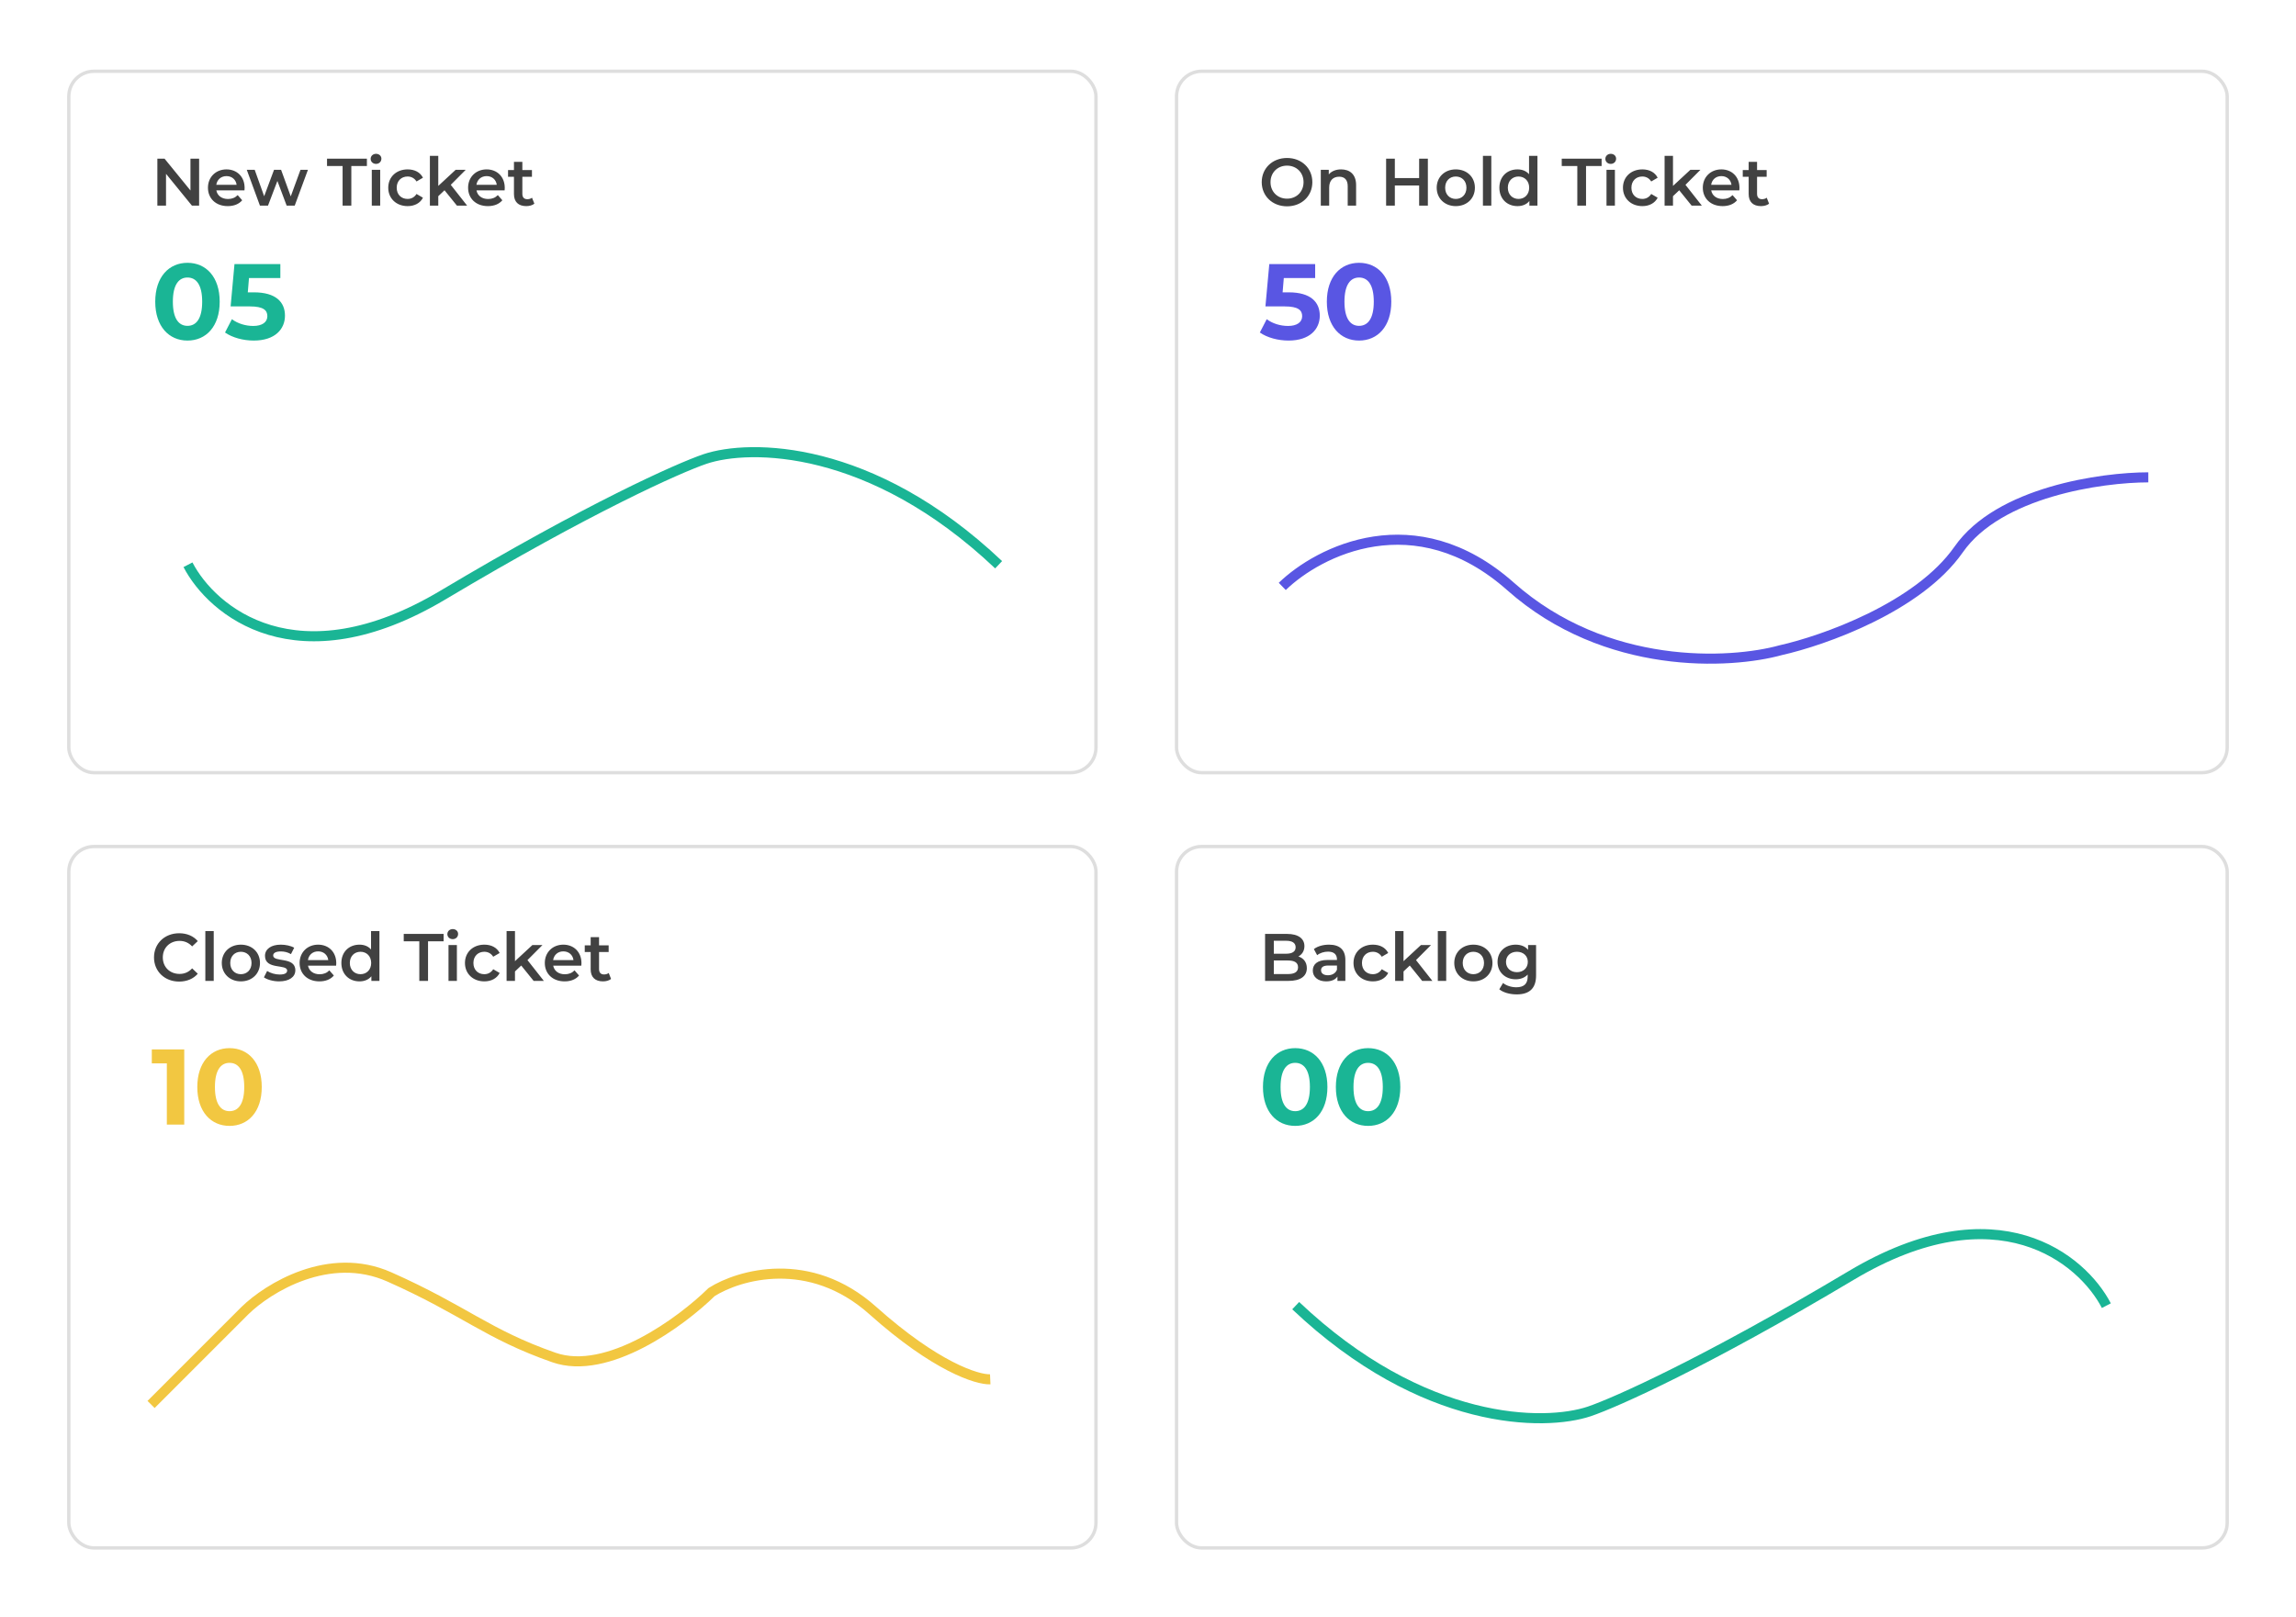 <svg width="700" height="493" viewBox="0 0 700 493" fill="none" xmlns="http://www.w3.org/2000/svg">
<g clip-path="url(#clip0_18_64766)">
<rect y="0.749" width="700" height="492.251" rx="20.468" fill="white"/>
<rect x="20.98" y="21.728" width="313.158" height="213.889" rx="7.675" fill="white" stroke="#DEDEDE" stroke-width="1.023"/>
<rect x="20.98" y="258.132" width="313.158" height="213.889" rx="7.675" fill="white" stroke="#DEDEDE" stroke-width="1.023"/>
<rect x="358.699" y="21.728" width="320.322" height="213.889" rx="7.675" fill="white" stroke="#DEDEDE" stroke-width="1.023"/>
<rect x="358.699" y="258.132" width="320.322" height="213.889" rx="7.675" fill="white" stroke="#DEDEDE" stroke-width="1.023"/>
<path d="M58.067 48.38H60.708V62.708H58.518L50.617 53.006V62.708H47.977V48.38H50.167L58.067 58.082V48.38ZM74.576 57.304C74.576 57.509 74.556 57.816 74.535 58.061H65.959C66.266 59.658 67.597 60.681 69.5 60.681C70.728 60.681 71.69 60.292 72.468 59.494L73.839 61.07C72.857 62.237 71.322 62.851 69.439 62.851C65.775 62.851 63.401 60.497 63.401 57.243C63.401 53.988 65.795 51.655 69.05 51.655C72.243 51.655 74.576 53.886 74.576 57.304ZM69.05 53.702C67.392 53.702 66.184 54.766 65.939 56.362H72.14C71.936 54.786 70.728 53.702 69.05 53.702ZM91.612 51.778H93.883L89.851 62.708H87.395L84.571 55.175L81.705 62.708H79.249L75.237 51.778H77.653L80.538 59.842L83.547 51.778H85.696L88.644 59.883L91.612 51.778ZM104.451 62.708V50.632H99.703V48.38H111.861V50.632H107.112V62.708H104.451ZM114.642 49.977C113.7 49.977 113.004 49.301 113.004 48.441C113.004 47.582 113.7 46.906 114.642 46.906C115.583 46.906 116.279 47.541 116.279 48.38C116.279 49.281 115.604 49.977 114.642 49.977ZM113.352 62.708V51.778H115.911V62.708H113.352ZM124.283 62.851C120.824 62.851 118.368 60.517 118.368 57.243C118.368 53.968 120.824 51.655 124.283 51.655C126.412 51.655 128.111 52.535 128.95 54.193L126.985 55.339C126.33 54.295 125.348 53.825 124.263 53.825C122.38 53.825 120.947 55.134 120.947 57.243C120.947 59.371 122.38 60.661 124.263 60.661C125.348 60.661 126.33 60.19 126.985 59.146L128.95 60.292C128.111 61.93 126.412 62.851 124.283 62.851ZM139.31 62.708L135.524 58.02L133.62 59.822V62.708H131.062V47.52H133.62V56.69L138.921 51.778H141.991L137.427 56.362L142.421 62.708H139.31ZM153.889 57.304C153.889 57.509 153.869 57.816 153.848 58.061H145.272C145.579 59.658 146.909 60.681 148.813 60.681C150.041 60.681 151.003 60.292 151.781 59.494L153.152 61.07C152.17 62.237 150.635 62.851 148.752 62.851C145.088 62.851 142.714 60.497 142.714 57.243C142.714 53.988 145.108 51.655 148.363 51.655C151.556 51.655 153.889 53.886 153.889 57.304ZM148.363 53.702C146.705 53.702 145.497 54.766 145.252 56.362H151.453C151.249 54.786 150.041 53.702 148.363 53.702ZM162.2 60.292L162.917 62.114C162.303 62.605 161.382 62.851 160.461 62.851C158.066 62.851 156.694 61.582 156.694 59.167V53.906H154.893V51.86H156.694V49.362H159.253V51.86H162.18V53.906H159.253V59.105C159.253 60.169 159.785 60.743 160.768 60.743C161.3 60.743 161.811 60.599 162.2 60.292Z" fill="#414141"/>
<path d="M54.608 299.316C50.228 299.316 46.953 296.225 46.953 291.948C46.953 287.67 50.228 284.579 54.629 284.579C56.962 284.579 58.968 285.418 60.298 286.974L58.579 288.591C57.535 287.465 56.246 286.912 54.752 286.912C51.784 286.912 49.635 289 49.635 291.948C49.635 294.895 51.784 296.983 54.752 296.983C56.246 296.983 57.535 296.43 58.579 295.284L60.298 296.921C58.968 298.477 56.962 299.316 54.608 299.316ZM62.602 299.111V283.924H65.161V299.111H62.602ZM73.431 299.255C70.074 299.255 67.618 296.921 67.618 293.646C67.618 290.372 70.074 288.059 73.431 288.059C76.829 288.059 79.264 290.372 79.264 293.646C79.264 296.921 76.829 299.255 73.431 299.255ZM73.431 297.065C75.294 297.065 76.685 295.734 76.685 293.646C76.685 291.559 75.294 290.228 73.431 290.228C71.589 290.228 70.197 291.559 70.197 293.646C70.197 295.734 71.589 297.065 73.431 297.065ZM85.088 299.255C83.266 299.255 81.445 298.722 80.462 298.027L81.445 296.082C82.407 296.717 83.88 297.167 85.252 297.167C86.869 297.167 87.544 296.717 87.544 295.959C87.544 293.872 80.79 295.836 80.79 291.477C80.79 289.41 82.652 288.059 85.6 288.059C87.053 288.059 88.711 288.407 89.693 289L88.711 290.945C87.667 290.331 86.623 290.126 85.579 290.126C84.024 290.126 83.287 290.638 83.287 291.354C83.287 293.565 90.041 291.6 90.041 295.877C90.041 297.924 88.158 299.255 85.088 299.255ZM102.519 293.708C102.519 293.912 102.499 294.22 102.479 294.465H93.903C94.21 296.062 95.54 297.085 97.444 297.085C98.671 297.085 99.633 296.696 100.411 295.898L101.783 297.474C100.8 298.641 99.265 299.255 97.382 299.255C93.718 299.255 91.344 296.901 91.344 293.646C91.344 290.392 93.739 288.059 96.993 288.059C100.186 288.059 102.519 290.29 102.519 293.708ZM96.993 290.105C95.335 290.105 94.128 291.17 93.882 292.766H100.084C99.879 291.19 98.671 290.105 96.993 290.105ZM113.123 283.924H115.682V299.111H113.226V297.699C112.366 298.743 111.097 299.255 109.603 299.255C106.43 299.255 104.076 297.044 104.076 293.646C104.076 290.249 106.43 288.059 109.603 288.059C111.015 288.059 112.264 288.529 113.123 289.532V283.924ZM109.91 297.065C111.752 297.065 113.164 295.734 113.164 293.646C113.164 291.559 111.752 290.228 109.91 290.228C108.068 290.228 106.655 291.559 106.655 293.646C106.655 295.734 108.068 297.065 109.91 297.065ZM127.837 299.111V287.035H123.089V284.784H135.247V287.035H130.498V299.111H127.837ZM138.028 286.38C137.086 286.38 136.39 285.705 136.39 284.845C136.39 283.986 137.086 283.31 138.028 283.31C138.969 283.31 139.665 283.945 139.665 284.784C139.665 285.684 138.99 286.38 138.028 286.38ZM136.738 299.111V288.182H139.297V299.111H136.738ZM147.669 299.255C144.21 299.255 141.754 296.921 141.754 293.646C141.754 290.372 144.21 288.059 147.669 288.059C149.798 288.059 151.497 288.939 152.336 290.597L150.371 291.743C149.716 290.699 148.734 290.228 147.649 290.228C145.766 290.228 144.333 291.538 144.333 293.646C144.333 295.775 145.766 297.065 147.649 297.065C148.734 297.065 149.716 296.594 150.371 295.55L152.336 296.696C151.497 298.334 149.798 299.255 147.669 299.255ZM162.696 299.111L158.91 294.424L157.006 296.225V299.111H154.448V283.924H157.006V293.094L162.307 288.182H165.378L160.813 292.766L165.807 299.111H162.696ZM177.275 293.708C177.275 293.912 177.255 294.22 177.234 294.465H168.658C168.965 296.062 170.296 297.085 172.199 297.085C173.427 297.085 174.389 296.696 175.167 295.898L176.538 297.474C175.556 298.641 174.021 299.255 172.138 299.255C168.474 299.255 166.1 296.901 166.1 293.646C166.1 290.392 168.494 288.059 171.749 288.059C174.942 288.059 177.275 290.29 177.275 293.708ZM171.749 290.105C170.091 290.105 168.883 291.17 168.638 292.766H174.839C174.635 291.19 173.427 290.105 171.749 290.105ZM185.586 296.696L186.303 298.518C185.689 299.009 184.768 299.255 183.847 299.255C181.452 299.255 180.081 297.986 180.081 295.57V290.31H178.279V288.263H180.081V285.766H182.639V288.263H185.566V290.31H182.639V295.509C182.639 296.573 183.171 297.146 184.154 297.146C184.686 297.146 185.198 297.003 185.586 296.696Z" fill="#414141"/>
<path d="M395.848 291.661C397.383 292.152 398.427 293.36 398.427 295.222C398.427 297.679 396.503 299.111 392.819 299.111H385.696V284.784H392.409C395.848 284.784 397.69 286.237 397.69 288.509C397.69 289.983 396.953 291.067 395.848 291.661ZM392.123 286.872H388.357V290.822H392.123C393.965 290.822 395.009 290.167 395.009 288.857C395.009 287.527 393.965 286.872 392.123 286.872ZM392.655 297.024C394.661 297.024 395.746 296.389 395.746 294.956C395.746 293.524 394.661 292.889 392.655 292.889H388.357V297.024H392.655ZM405.197 288.059C408.349 288.059 410.17 289.553 410.17 292.705V299.111H407.755V297.781C407.141 298.722 405.954 299.255 404.316 299.255C401.819 299.255 400.243 297.883 400.243 295.98C400.243 294.158 401.471 292.725 404.787 292.725H407.612V292.562C407.612 291.067 406.711 290.187 404.89 290.187C403.661 290.187 402.392 290.597 401.574 291.272L400.571 289.41C401.737 288.509 403.436 288.059 405.197 288.059ZM404.849 297.392C406.097 297.392 407.182 296.819 407.612 295.693V294.424H404.971C403.232 294.424 402.761 295.079 402.761 295.877C402.761 296.798 403.539 297.392 404.849 297.392ZM418.568 299.255C415.109 299.255 412.653 296.921 412.653 293.646C412.653 290.372 415.109 288.059 418.568 288.059C420.697 288.059 422.396 288.939 423.235 290.597L421.27 291.743C420.615 290.699 419.633 290.228 418.548 290.228C416.665 290.228 415.232 291.538 415.232 293.646C415.232 295.775 416.665 297.065 418.548 297.065C419.633 297.065 420.615 296.594 421.27 295.55L423.235 296.696C422.396 298.334 420.697 299.255 418.568 299.255ZM433.595 299.111L429.809 294.424L427.905 296.225V299.111H425.347V283.924H427.905V293.094L433.206 288.182H436.276L431.712 292.766L436.706 299.111H433.595ZM438.359 299.111V283.924H440.917V299.111H438.359ZM449.188 299.255C445.831 299.255 443.375 296.921 443.375 293.646C443.375 290.372 445.831 288.059 449.188 288.059C452.585 288.059 455.021 290.372 455.021 293.646C455.021 296.921 452.585 299.255 449.188 299.255ZM449.188 297.065C451.05 297.065 452.442 295.734 452.442 293.646C452.442 291.559 451.05 290.228 449.188 290.228C447.346 290.228 445.954 291.559 445.954 293.646C445.954 295.734 447.346 297.065 449.188 297.065ZM465.88 288.182H468.315V297.453C468.315 301.424 466.248 303.225 462.421 303.225C460.374 303.225 458.348 302.693 457.099 301.67L458.245 299.746C459.207 300.544 460.763 301.056 462.277 301.056C464.693 301.056 465.757 299.951 465.757 297.74V297.167C464.856 298.149 463.567 298.62 462.093 298.62C458.962 298.62 456.567 296.491 456.567 293.319C456.567 290.146 458.962 288.059 462.093 288.059C463.628 288.059 464.979 288.55 465.88 289.635V288.182ZM462.482 296.451C464.406 296.451 465.798 295.182 465.798 293.319C465.798 291.477 464.406 290.228 462.482 290.228C460.538 290.228 459.146 291.477 459.146 293.319C459.146 295.182 460.538 296.451 462.482 296.451Z" fill="#414141"/>
<path d="M392.389 62.912C387.947 62.912 384.673 59.781 384.673 55.544C384.673 51.307 387.947 48.175 392.389 48.175C396.83 48.175 400.105 51.286 400.105 55.544C400.105 59.801 396.83 62.912 392.389 62.912ZM392.389 60.579C395.275 60.579 397.424 58.471 397.424 55.544C397.424 52.617 395.275 50.509 392.389 50.509C389.503 50.509 387.354 52.617 387.354 55.544C387.354 58.471 389.503 60.579 392.389 60.579ZM408.882 51.655C411.502 51.655 413.446 53.149 413.446 56.444V62.708H410.888V56.772C410.888 54.827 409.926 53.886 408.288 53.886C406.467 53.886 405.239 54.991 405.239 57.181V62.708H402.68V51.778H405.116V53.19C405.955 52.187 407.285 51.655 408.882 51.655ZM432.664 48.38H435.325V62.708H432.664V56.567H425.255V62.708H422.594V48.38H425.255V54.295H432.664V48.38ZM443.831 62.851C440.474 62.851 438.018 60.517 438.018 57.243C438.018 53.968 440.474 51.655 443.831 51.655C447.229 51.655 449.664 53.968 449.664 57.243C449.664 60.517 447.229 62.851 443.831 62.851ZM443.831 60.661C445.693 60.661 447.085 59.33 447.085 57.243C447.085 55.155 445.693 53.825 443.831 53.825C441.989 53.825 440.597 55.155 440.597 57.243C440.597 59.33 441.989 60.661 443.831 60.661ZM452.111 62.708V47.52H454.669V62.708H452.111ZM466.173 47.52H468.732V62.708H466.276V61.295C465.416 62.339 464.147 62.851 462.653 62.851C459.48 62.851 457.127 60.64 457.127 57.243C457.127 53.845 459.48 51.655 462.653 51.655C464.065 51.655 465.314 52.126 466.173 53.129V47.52ZM462.96 60.661C464.802 60.661 466.214 59.33 466.214 57.243C466.214 55.155 464.802 53.825 462.96 53.825C461.118 53.825 459.706 55.155 459.706 57.243C459.706 59.33 461.118 60.661 462.96 60.661ZM480.888 62.708V50.632H476.139V48.38H488.297V50.632H483.548V62.708H480.888ZM491.078 49.977C490.136 49.977 489.44 49.301 489.44 48.441C489.44 47.582 490.136 46.906 491.078 46.906C492.019 46.906 492.715 47.541 492.715 48.38C492.715 49.281 492.04 49.977 491.078 49.977ZM489.788 62.708V51.778H492.347V62.708H489.788ZM500.719 62.851C497.26 62.851 494.804 60.517 494.804 57.243C494.804 53.968 497.26 51.655 500.719 51.655C502.848 51.655 504.547 52.535 505.386 54.193L503.421 55.339C502.766 54.295 501.784 53.825 500.699 53.825C498.816 53.825 497.383 55.134 497.383 57.243C497.383 59.371 498.816 60.661 500.699 60.661C501.784 60.661 502.766 60.19 503.421 59.146L505.386 60.292C504.547 61.93 502.848 62.851 500.719 62.851ZM515.746 62.708L511.96 58.02L510.056 59.822V62.708H507.498V47.52H510.056V56.69L515.357 51.778H518.428L513.863 56.362L518.857 62.708H515.746ZM530.325 57.304C530.325 57.509 530.305 57.816 530.284 58.061H521.708C522.015 59.658 523.346 60.681 525.249 60.681C526.477 60.681 527.439 60.292 528.217 59.494L529.588 61.07C528.606 62.237 527.071 62.851 525.188 62.851C521.524 62.851 519.15 60.497 519.15 57.243C519.15 53.988 521.544 51.655 524.799 51.655C527.992 51.655 530.325 53.886 530.325 57.304ZM524.799 53.702C523.141 53.702 521.933 54.766 521.688 56.362H527.89C527.685 54.786 526.477 53.702 524.799 53.702ZM538.637 60.292L539.353 62.114C538.739 62.605 537.818 62.851 536.897 62.851C534.502 62.851 533.131 61.582 533.131 59.167V53.906H531.33V51.86H533.131V49.362H535.689V51.86H538.616V53.906H535.689V59.105C535.689 60.169 536.221 60.743 537.204 60.743C537.736 60.743 538.248 60.599 538.637 60.292Z" fill="#414141"/>
<path d="M57.154 103.849C51.522 103.849 47.33 99.559 47.33 91.994C47.33 84.429 51.522 80.139 57.154 80.139C62.82 80.139 66.979 84.429 66.979 91.994C66.979 99.559 62.82 103.849 57.154 103.849ZM57.154 99.362C59.807 99.362 61.641 97.201 61.641 91.994C61.641 86.787 59.807 84.626 57.154 84.626C54.535 84.626 52.701 86.787 52.701 91.994C52.701 97.201 54.535 99.362 57.154 99.362ZM77.416 89.145C84.195 89.145 86.881 92.191 86.881 96.251C86.881 100.312 83.901 103.849 77.351 103.849C74.174 103.849 70.834 102.965 68.607 101.393L70.703 97.332C72.439 98.642 74.829 99.395 77.22 99.395C79.873 99.395 81.51 98.282 81.51 96.415C81.51 94.614 80.331 93.435 76.172 93.435H70.31L71.489 80.532H85.472V84.789H75.91L75.55 89.145H77.416Z" fill="#1AB595"/>
<path d="M46.282 320.006H56.172V342.93H50.867V324.263H46.282V320.006ZM69.979 343.323C64.346 343.323 60.154 339.033 60.154 331.468C60.154 323.903 64.346 319.613 69.979 319.613C75.644 319.613 79.803 323.903 79.803 331.468C79.803 339.033 75.644 343.323 69.979 343.323ZM69.979 338.836C72.632 338.836 74.465 336.675 74.465 331.468C74.465 326.261 72.632 324.099 69.979 324.099C67.359 324.099 65.525 326.261 65.525 331.468C65.525 336.675 67.359 338.836 69.979 338.836Z" fill="#F2C741"/>
<path d="M394.874 343.323C389.241 343.323 385.049 339.033 385.049 331.468C385.049 323.903 389.241 319.613 394.874 319.613C400.539 319.613 404.698 323.903 404.698 331.468C404.698 339.033 400.539 343.323 394.874 343.323ZM394.874 338.836C397.526 338.836 399.36 336.675 399.36 331.468C399.36 326.261 397.526 324.099 394.874 324.099C392.254 324.099 390.42 326.261 390.42 331.468C390.42 336.675 392.254 338.836 394.874 338.836ZM417.101 343.323C411.468 343.323 407.276 339.033 407.276 331.468C407.276 323.903 411.468 319.613 417.101 319.613C422.766 319.613 426.925 323.903 426.925 331.468C426.925 339.033 422.766 343.323 417.101 343.323ZM417.101 338.836C419.753 338.836 421.587 336.675 421.587 331.468C421.587 326.261 419.753 324.099 417.101 324.099C414.481 324.099 412.647 326.261 412.647 331.468C412.647 336.675 414.481 338.836 417.101 338.836Z" fill="#1AB595"/>
<path d="M392.909 89.145C399.688 89.145 402.373 92.191 402.373 96.251C402.373 100.312 399.393 103.849 392.843 103.849C389.667 103.849 386.326 102.965 384.099 101.393L386.195 97.332C387.931 98.642 390.322 99.395 392.712 99.395C395.365 99.395 397.002 98.282 397.002 96.415C397.002 94.614 395.823 93.435 391.664 93.435H385.802L386.981 80.532H400.965V84.789H391.402L391.042 89.145H392.909ZM414.35 103.849C408.717 103.849 404.526 99.559 404.526 91.994C404.526 84.429 408.717 80.139 414.35 80.139C420.016 80.139 424.175 84.429 424.175 91.994C424.175 99.559 420.016 103.849 414.35 103.849ZM414.35 99.362C417.003 99.362 418.837 97.201 418.837 91.994C418.837 86.787 417.003 84.626 414.35 84.626C411.73 84.626 409.896 86.787 409.896 91.994C409.896 97.201 411.73 99.362 414.35 99.362Z" fill="#5956E3"/>
<g filter="url(#filter0_d_18_64766)">
<path d="M53.216 168.118C60.551 182.275 86.374 203.937 130.994 177.329C175.614 150.72 202.802 138.61 210.819 135.881C224.464 131.276 261.477 131.276 300.365 168.118" stroke="#1AB595" stroke-width="3.07"/>
</g>
<g filter="url(#filter1_d_18_64766)">
<path d="M638.085 394.044C630.75 379.887 604.927 358.225 560.307 384.834C515.687 411.442 488.499 423.552 480.482 426.281C466.837 430.886 429.824 430.886 390.936 394.044" stroke="#1AB595" stroke-width="3.07"/>
</g>
<g filter="url(#filter2_d_18_64766)">
<path d="M385.819 173.702C396.906 162.956 426.345 147.912 455.409 173.702C484.474 199.491 522.442 197.41 537.793 193.146C550.755 190.246 579.752 180.047 592.032 162.444C604.313 144.842 635.697 140.441 649.854 140.441" stroke="#5956E3" stroke-width="3.07"/>
</g>
<path d="M46.053 428.272L74.708 399.617C81.701 392.795 100.293 381.196 118.714 389.383C141.74 399.617 148.392 406.781 168.86 413.945C185.234 419.676 207.749 403.029 216.959 393.989C225.317 388.701 246.842 382.424 266.082 399.617C285.322 416.81 297.978 420.767 301.901 420.597" stroke="#F2C741" stroke-width="3.07"/>
</g>
<defs>
<filter id="filter0_d_18_64766" x="47.76" y="128.16" width="265.942" height="75.579" filterUnits="userSpaceOnUse" color-interpolation-filters="sRGB">
<feFlood flood-opacity="0" result="BackgroundImageFix"/>
<feColorMatrix in="SourceAlpha" type="matrix" values="0 0 0 0 0 0 0 0 0 0 0 0 0 0 0 0 0 0 127 0" result="hardAlpha"/>
<feOffset dx="4.094" dy="4.094"/>
<feGaussianBlur stdDeviation="4.094"/>
<feComposite in2="hardAlpha" operator="out"/>
<feColorMatrix type="matrix" values="0 0 0 0 0 0 0 0 0 0 0 0 0 0 0 0 0 0 0.25 0"/>
<feBlend mode="normal" in2="BackgroundImageFix" result="effect1_dropShadow_18_64766"/>
<feBlend mode="normal" in="SourceGraphic" in2="effect1_dropShadow_18_64766" result="shape"/>
</filter>
<filter id="filter1_d_18_64766" x="385.786" y="366.611" width="265.942" height="75.579" filterUnits="userSpaceOnUse" color-interpolation-filters="sRGB">
<feFlood flood-opacity="0" result="BackgroundImageFix"/>
<feColorMatrix in="SourceAlpha" type="matrix" values="0 0 0 0 0 0 0 0 0 0 0 0 0 0 0 0 0 0 127 0" result="hardAlpha"/>
<feOffset dx="4.094" dy="4.094"/>
<feGaussianBlur stdDeviation="4.094"/>
<feComposite in2="hardAlpha" operator="out"/>
<feColorMatrix type="matrix" values="0 0 0 0 0 0 0 0 0 0 0 0 0 0 0 0 0 0 0.25 0"/>
<feBlend mode="normal" in2="BackgroundImageFix" result="effect1_dropShadow_18_64766"/>
<feBlend mode="normal" in="SourceGraphic" in2="effect1_dropShadow_18_64766" result="shape"/>
</filter>
<filter id="filter2_d_18_64766" x="379.634" y="133.789" width="285.571" height="78.826" filterUnits="userSpaceOnUse" color-interpolation-filters="sRGB">
<feFlood flood-opacity="0" result="BackgroundImageFix"/>
<feColorMatrix in="SourceAlpha" type="matrix" values="0 0 0 0 0 0 0 0 0 0 0 0 0 0 0 0 0 0 127 0" result="hardAlpha"/>
<feOffset dx="5.117" dy="5.117"/>
<feGaussianBlur stdDeviation="5.117"/>
<feComposite in2="hardAlpha" operator="out"/>
<feColorMatrix type="matrix" values="0 0 0 0 0 0 0 0 0 0 0 0 0 0 0 0 0 0 0.25 0"/>
<feBlend mode="normal" in2="BackgroundImageFix" result="effect1_dropShadow_18_64766"/>
<feBlend mode="normal" in="SourceGraphic" in2="effect1_dropShadow_18_64766" result="shape"/>
</filter>
<clipPath id="clip0_18_64766">
<rect y="0.749" width="700" height="492.251" rx="20.468" fill="white"/>
</clipPath>
</defs>
</svg>
